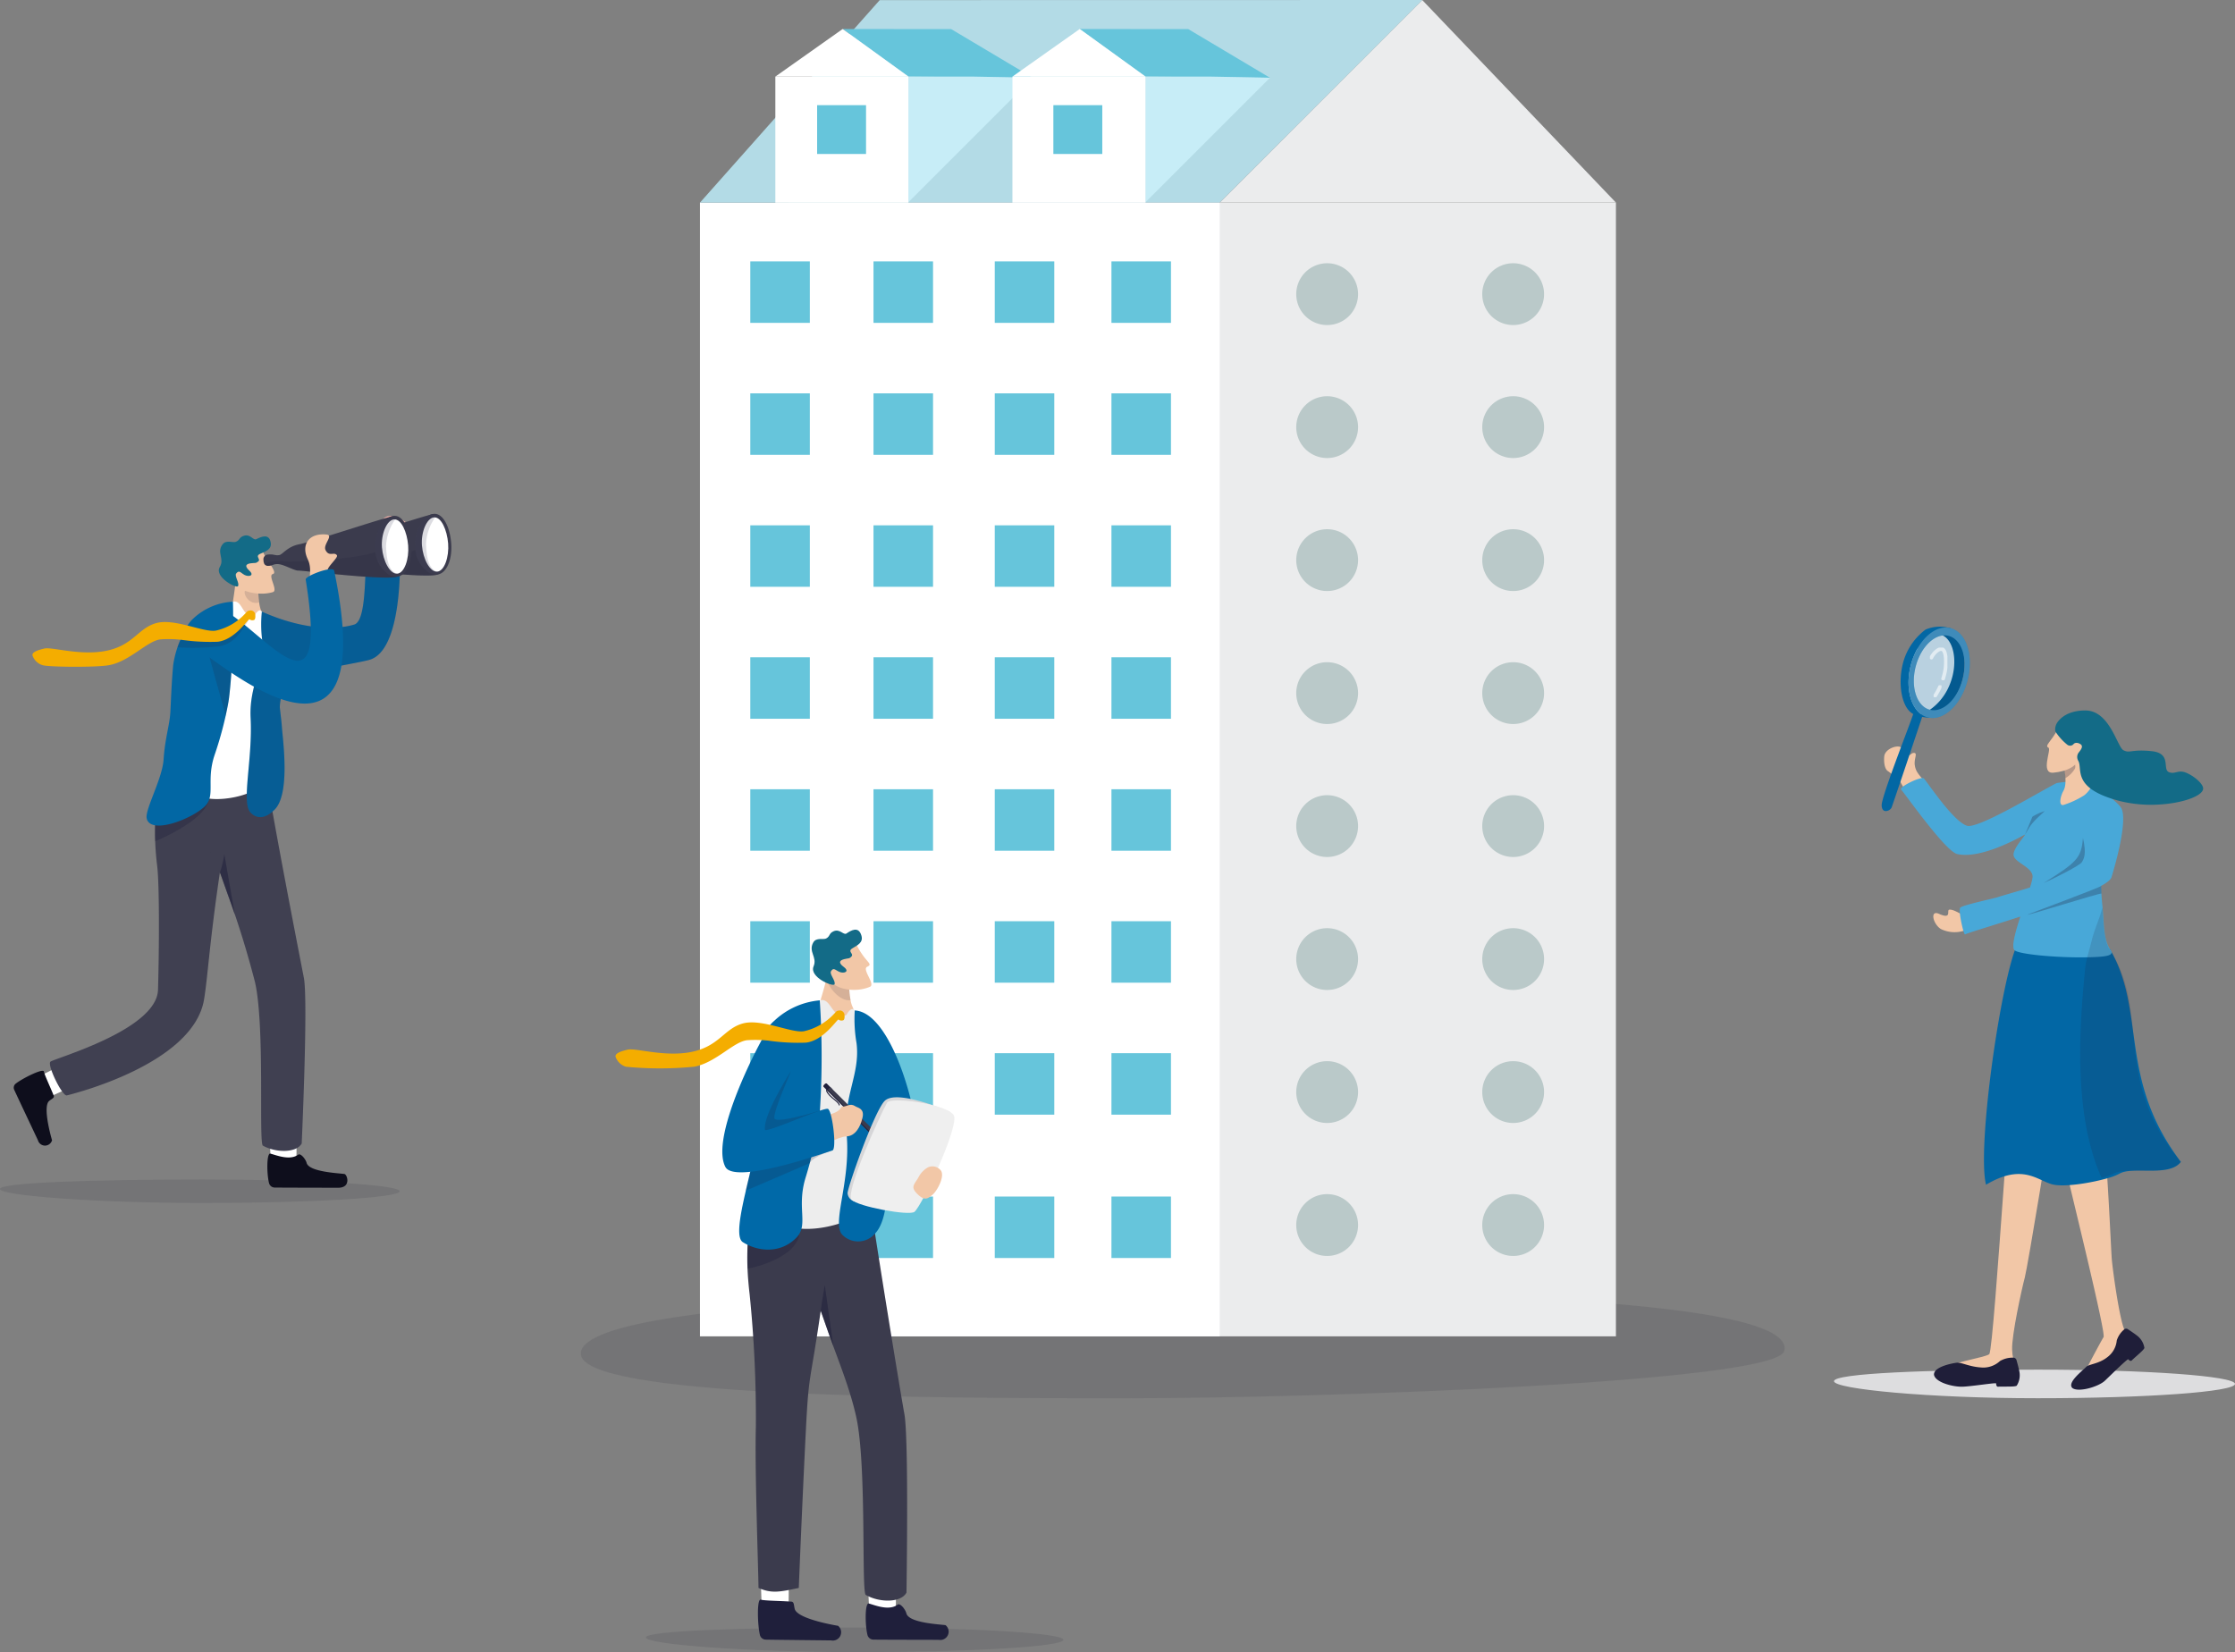 <svg xmlns="http://www.w3.org/2000/svg" xmlns:xlink="http://www.w3.org/1999/xlink" width="418" height="309" viewBox="0 0 418 309">
  <rect x="0" y="0" width="418" height="309" fill="#808080" stroke="none"/>
  <defs>
    <clipPath id="clip-path">
      <rect id="長方形_32041" data-name="長方形 32041" width="225.14" height="19.853" fill="none"/>
    </clipPath>
    <clipPath id="clip-path-2">
      <rect id="長方形_32114" data-name="長方形 32114" width="0.064" height="0.041" fill="none"/>
    </clipPath>
    <clipPath id="clip-path-3">
      <rect id="長方形_32119" data-name="長方形 32119" width="1.225" height="5.97" fill="none"/>
    </clipPath>
    <clipPath id="clip-path-4">
      <rect id="長方形_32112" data-name="長方形 32112" width="78.083" height="4.578" fill="none"/>
    </clipPath>
    <clipPath id="clip-path-5">
      <rect id="長方形_32113" data-name="長方形 32113" width="4.429" height="4.505" fill="none"/>
    </clipPath>
    <clipPath id="clip-path-6">
      <rect id="長方形_32115" data-name="長方形 32115" width="2.346" height="11.371" fill="none"/>
    </clipPath>
    <clipPath id="clip-path-7">
      <rect id="長方形_32116" data-name="長方形 32116" width="9.722" height="6.284" fill="none"/>
    </clipPath>
    <clipPath id="clip-path-8">
      <rect id="長方形_32117" data-name="長方形 32117" width="9.345" height="9.335" fill="none"/>
    </clipPath>
    <clipPath id="clip-path-9">
      <rect id="長方形_32118" data-name="長方形 32118" width="16.133" height="22.331" fill="none"/>
    </clipPath>
    <clipPath id="clip-path-10">
      <rect id="長方形_32098" data-name="長方形 32098" width="74.746" height="4.383" fill="none"/>
    </clipPath>
    <clipPath id="clip-path-11">
      <rect id="長方形_32099" data-name="長方形 32099" width="24.733" height="5.309" fill="none"/>
    </clipPath>
    <clipPath id="clip-path-12">
      <rect id="長方形_32100" data-name="長方形 32100" width="4.575" height="10.889" fill="none"/>
    </clipPath>
    <clipPath id="clip-path-13">
      <rect id="長方形_32101" data-name="長方形 32101" width="0.061" height="0.038" fill="none"/>
    </clipPath>
    <clipPath id="clip-path-14">
      <rect id="長方形_32102" data-name="長方形 32102" width="2.799" height="11.386" fill="none"/>
    </clipPath>
    <clipPath id="clip-path-15">
      <rect id="長方形_32103" data-name="長方形 32103" width="10.015" height="7.527" fill="none"/>
    </clipPath>
    <clipPath id="clip-path-16">
      <rect id="長方形_32104" data-name="長方形 32104" width="0.064" height="0.011" fill="none"/>
    </clipPath>
    <clipPath id="clip-path-17">
      <rect id="長方形_32105" data-name="長方形 32105" width="0.057" height="0.035" fill="none"/>
    </clipPath>
    <clipPath id="clip-path-18">
      <rect id="長方形_32106" data-name="長方形 32106" width="2.718" height="3.936" fill="none"/>
    </clipPath>
    <clipPath id="clip-path-19">
      <rect id="長方形_32107" data-name="長方形 32107" width="28.665" height="49.896" fill="none"/>
    </clipPath>
    <clipPath id="clip-path-20">
      <rect id="長方形_32108" data-name="長方形 32108" width="4.839" height="13.699" fill="none"/>
    </clipPath>
    <clipPath id="clip-path-21">
      <rect id="長方形_32109" data-name="長方形 32109" width="24.733" height="5.308" fill="none"/>
    </clipPath>
    <clipPath id="clip-path-23">
      <rect id="長方形_32111" data-name="長方形 32111" width="13.994" height="6.466" fill="none"/>
    </clipPath>
    <clipPath id="clip-path-24">
      <rect id="長方形_30597" data-name="長方形 30597" width="75" height="5.345" fill="#dddddf"/>
    </clipPath>
    <clipPath id="clip-path-25">
      <rect id="長方形_30754" data-name="長方形 30754" width="9.139" height="5.444" fill="none"/>
    </clipPath>
    <clipPath id="clip-path-26">
      <rect id="長方形_30755" data-name="長方形 30755" width="8.539" height="6.277" fill="none"/>
    </clipPath>
    <clipPath id="clip-path-27">
      <rect id="長方形_30756" data-name="長方形 30756" width="2.238" height="3.352" fill="none"/>
    </clipPath>
    <clipPath id="clip-path-28">
      <rect id="長方形_30757" data-name="長方形 30757" width="7.698" height="8.423" fill="none"/>
    </clipPath>
    <clipPath id="clip-path-29">
      <rect id="長方形_30758" data-name="長方形 30758" width="13.881" height="5.417" fill="none"/>
    </clipPath>
    <clipPath id="clip-path-30">
      <rect id="長方形_30759" data-name="長方形 30759" width="3.718" height="4.441" fill="none"/>
    </clipPath>
    <clipPath id="clip-path-31">
      <rect id="長方形_32084" data-name="長方形 32084" width="9.692" height="15.026" fill="none"/>
    </clipPath>
    <clipPath id="clip-path-32">
      <rect id="長方形_32085" data-name="長方形 32085" width="8.562" height="14.873" fill="none"/>
    </clipPath>
    <clipPath id="clip-path-33">
      <rect id="長方形_32087" data-name="長方形 32087" width="11.467" height="16.92" fill="none"/>
    </clipPath>
    <clipPath id="clip-path-34">
      <rect id="長方形_32088" data-name="長方形 32088" width="3.272" height="6.118" fill="none"/>
    </clipPath>
    <clipPath id="clip-path-35">
      <rect id="長方形_32089" data-name="長方形 32089" width="1.484" height="2.243" fill="none"/>
    </clipPath>
  </defs>
  <g id="グループ_19099" data-name="グループ 19099" transform="translate(-930 -1424.229)">
    <g id="グループ_19006" data-name="グループ 19006" transform="translate(1038.625 1424.229)">
      <g id="グループ_19007" data-name="グループ 19007" transform="translate(0 0)">
        <g id="グループ_18888" data-name="グループ 18888" transform="translate(0 241.67)">
          <g id="グループ_19008" data-name="グループ 19008">
            <g id="グループ_18886" data-name="グループ 18886" opacity="0.15">
              <g id="グループ_18885" data-name="グループ 18885">
                <g id="グループ_19009" data-name="グループ 19009">
                  <g id="グループ_18883" data-name="グループ 18883">
                    <g id="グループ_18882" data-name="グループ 18882" clip-path="url(#clip-path)">
                      <path id="パス_50649" data-name="パス 50649" d="M117.451,234.32c-.292,8.274,64.831,8.407,101.822,8.407s121.675-2.991,123.243-8.828c2.648-9.863-66.384-11.025-103.374-11.025s-121.327,1.154-121.691,11.446" transform="translate(-117.45 -222.874)" fill="#32323f"/>
                    </g>
                  </g>
                </g>
              </g>
            </g>
          </g>
        </g>
        <rect id="長方形_32044" data-name="長方形 32044" width="154.774" height="212.064" transform="translate(38.818 37.881)" fill="#ebeced"/>
        <rect id="長方形_32045" data-name="長方形 32045" width="97.202" height="212.064" transform="translate(22.286 37.881)" fill="#fff"/>
        <path id="パス_50650" data-name="パス 50650" d="M243.024,40.107h74.1L280.9,2.226Z" transform="translate(-123.535 -2.226)" fill="#ebeced"/>
        <path id="パス_50651" data-name="パス 50651" d="M154.246,40.127l97.2-.019L289.333,2.227l-101.469.019Z" transform="translate(-131.96 -2.226)" fill="#b3dbe6"/>
        <rect id="長方形_32046" data-name="長方形 32046" width="11.133" height="11.497" transform="translate(54.742 48.891)" fill="#66c5db"/>
        <rect id="長方形_32047" data-name="長方形 32047" width="11.133" height="11.497" transform="translate(31.7 48.891)" fill="#66c5db"/>
        <rect id="長方形_32048" data-name="長方形 32048" width="11.133" height="11.497" transform="translate(54.742 73.572)" fill="#66c5db"/>
        <rect id="長方形_32049" data-name="長方形 32049" width="11.133" height="11.497" transform="translate(31.7 73.572)" fill="#66c5db"/>
        <rect id="長方形_32050" data-name="長方形 32050" width="11.133" height="11.497" transform="translate(54.742 98.255)" fill="#66c5db"/>
        <rect id="長方形_32051" data-name="長方形 32051" width="11.133" height="11.497" transform="translate(31.7 98.255)" fill="#66c5db"/>
        <rect id="長方形_32052" data-name="長方形 32052" width="11.133" height="11.497" transform="translate(54.742 122.938)" fill="#66c5db"/>
        <rect id="長方形_32053" data-name="長方形 32053" width="11.133" height="11.497" transform="translate(31.7 122.938)" fill="#66c5db"/>
        <rect id="長方形_32054" data-name="長方形 32054" width="11.133" height="11.497" transform="translate(54.742 147.62)" fill="#66c5db"/>
        <rect id="長方形_32055" data-name="長方形 32055" width="11.133" height="11.497" transform="translate(31.7 147.62)" fill="#66c5db"/>
        <rect id="長方形_32057" data-name="長方形 32057" width="11.133" height="11.497" transform="translate(31.7 172.303)" fill="#66c5db"/>
        <rect id="長方形_32058" data-name="長方形 32058" width="11.133" height="11.498" transform="translate(54.742 196.985)" fill="#66c5db"/>
        <rect id="長方形_32059" data-name="長方形 32059" width="11.133" height="11.498" transform="translate(31.7 196.985)" fill="#66c5db"/>
        <g id="グループ_19004" data-name="グループ 19004" transform="translate(36.384 5.429)">
          <g id="グループ_19091" data-name="グループ 19091">
            <path id="パス_50652" data-name="パス 50652" d="M261.87,47.18a5.781,5.781,0,1,0,5.791,5.781,5.78,5.78,0,0,0-5.791-5.781" transform="translate(-158.678 -3.372)" fill="#bac9c9"/>
            <path id="パス_50653" data-name="パス 50653" d="M261.87,69.889a5.781,5.781,0,1,0,5.791,5.781,5.78,5.78,0,0,0-5.791-5.781" transform="translate(-158.678 -1.209)" fill="#bac9c9"/>
            <path id="パス_50654" data-name="パス 50654" d="M261.87,92.6a5.781,5.781,0,1,0,5.791,5.781A5.78,5.78,0,0,0,261.87,92.6" transform="translate(-158.678 0.955)" fill="#bac9c9"/>
            <path id="パス_50655" data-name="パス 50655" d="M261.87,115.309a5.781,5.781,0,1,0,5.791,5.781,5.78,5.78,0,0,0-5.791-5.781" transform="translate(-158.678 3.119)" fill="#bac9c9"/>
            <path id="パス_50656" data-name="パス 50656" d="M261.87,138.018a5.781,5.781,0,1,0,5.791,5.781,5.78,5.78,0,0,0-5.791-5.781" transform="translate(-158.678 5.282)" fill="#bac9c9"/>
            <path id="パス_50657" data-name="パス 50657" d="M261.87,160.728a5.781,5.781,0,1,0,5.791,5.781,5.78,5.78,0,0,0-5.791-5.781" transform="translate(-158.678 7.446)" fill="#bac9c9"/>
            <path id="パス_50658" data-name="パス 50658" d="M261.87,183.438a5.781,5.781,0,1,0,5.791,5.781,5.78,5.78,0,0,0-5.791-5.781" transform="translate(-158.678 9.61)" fill="#bac9c9"/>
            <rect id="長方形_32062" data-name="長方形 32062" width="11.133" height="11.497" transform="translate(62.858 43.462)" fill="#66c5db"/>
            <rect id="長方形_32063" data-name="長方形 32063" width="11.133" height="11.497" transform="translate(41.036 43.462)" fill="#66c5db"/>
            <rect id="長方形_32064" data-name="長方形 32064" width="11.133" height="11.497" transform="translate(62.858 68.143)" fill="#66c5db"/>
            <rect id="長方形_32065" data-name="長方形 32065" width="11.133" height="11.497" transform="translate(41.036 68.143)" fill="#66c5db"/>
            <rect id="長方形_32066" data-name="長方形 32066" width="11.133" height="11.497" transform="translate(62.858 92.826)" fill="#66c5db"/>
            <rect id="長方形_32067" data-name="長方形 32067" width="11.133" height="11.497" transform="translate(41.036 92.826)" fill="#66c5db"/>
            <rect id="長方形_32068" data-name="長方形 32068" width="11.133" height="11.497" transform="translate(62.858 117.509)" fill="#66c5db"/>
            <rect id="長方形_32069" data-name="長方形 32069" width="11.133" height="11.497" transform="translate(41.036 117.509)" fill="#66c5db"/>
            <rect id="長方形_32070" data-name="長方形 32070" width="11.133" height="11.497" transform="translate(62.858 142.191)" fill="#66c5db"/>
            <rect id="長方形_32071" data-name="長方形 32071" width="11.133" height="11.497" transform="translate(41.036 142.191)" fill="#66c5db"/>
            <rect id="長方形_32072" data-name="長方形 32072" width="11.133" height="11.497" transform="translate(62.858 166.874)" fill="#66c5db"/>
            <rect id="長方形_32074" data-name="長方形 32074" width="11.133" height="11.498" transform="translate(62.858 191.556)" fill="#66c5db"/>
            <rect id="長方形_32076" data-name="長方形 32076" width="11.133" height="11.497" transform="translate(62.858 218.368)" fill="#66c5db"/>
            <path id="パス_50659" data-name="パス 50659" d="M261.87,206.147a5.781,5.781,0,1,0,5.791,5.781,5.78,5.78,0,0,0-5.791-5.781" transform="translate(-158.678 11.773)" fill="#bac9c9"/>
            <path id="パス_50660" data-name="パス 50660" d="M293.643,47.18a5.781,5.781,0,1,0,5.789,5.779,5.78,5.78,0,0,0-5.789-5.779" transform="translate(-155.663 -3.373)" fill="#bac9c9"/>
            <path id="パス_50661" data-name="パス 50661" d="M293.643,69.889a5.781,5.781,0,1,0,5.791,5.781,5.78,5.78,0,0,0-5.791-5.781" transform="translate(-155.663 -1.209)" fill="#bac9c9"/>
            <path id="パス_50662" data-name="パス 50662" d="M293.643,92.6a5.781,5.781,0,1,0,5.791,5.781,5.78,5.78,0,0,0-5.791-5.781" transform="translate(-155.663 0.955)" fill="#bac9c9"/>
            <path id="パス_50663" data-name="パス 50663" d="M293.643,115.309a5.781,5.781,0,1,0,5.791,5.781,5.78,5.78,0,0,0-5.791-5.781" transform="translate(-155.663 3.119)" fill="#bac9c9"/>
            <path id="パス_50664" data-name="パス 50664" d="M293.643,138.018a5.781,5.781,0,1,0,5.791,5.781,5.78,5.78,0,0,0-5.791-5.781" transform="translate(-155.663 5.282)" fill="#bac9c9"/>
            <path id="パス_50665" data-name="パス 50665" d="M293.643,160.728a5.781,5.781,0,1,0,5.791,5.781,5.78,5.78,0,0,0-5.791-5.781" transform="translate(-155.663 7.446)" fill="#bac9c9"/>
            <path id="パス_50666" data-name="パス 50666" d="M293.643,183.438a5.781,5.781,0,1,0,5.791,5.781,5.78,5.78,0,0,0-5.791-5.781" transform="translate(-155.663 9.61)" fill="#bac9c9"/>
            <path id="パス_50667" data-name="パス 50667" d="M293.643,206.147a5.781,5.781,0,1,0,5.789,5.781,5.78,5.78,0,0,0-5.789-5.781" transform="translate(-155.663 11.773)" fill="#bac9c9"/>
            <path id="パス_50668" data-name="パス 50668" d="M178.618,7.183l12.306,8.9L214.2,16.3l-15.29-9.106Z" transform="translate(-166.031 -7.183)" fill="#66c5db"/>
            <path id="パス_50669" data-name="パス 50669" d="M189.857,15.305V38.787L213.131,15.52l-11.4-.219Z" transform="translate(-164.964 -6.41)" fill="#c7edf7"/>
            <rect id="長方形_32078" data-name="長方形 32078" width="24.893" height="23.59" transform="translate(0 8.895)" fill="#fff"/>
            <path id="パス_50670" data-name="パス 50670" d="M167.122,16.079h24.893l-12.306-8.9Z" transform="translate(-167.122 -7.183)" fill="#fff"/>
            <rect id="長方形_32079" data-name="長方形 32079" width="9.148" height="9.13" transform="translate(7.813 14.241)" fill="#66c5db"/>
            <path id="パス_50671" data-name="パス 50671" d="M219.117,7.183l12.306,8.9L254.7,16.3l-15.29-9.106Z" transform="translate(-162.188 -7.183)" fill="#66c5db"/>
            <path id="パス_50672" data-name="パス 50672" d="M230.355,15.305V38.787L253.628,15.52l-11.4-.219Z" transform="translate(-161.121 -6.41)" fill="#c7edf7"/>
            <rect id="長方形_32080" data-name="長方形 32080" width="24.893" height="23.59" transform="translate(44.342 8.895)" fill="#fff"/>
            <path id="パス_50673" data-name="パス 50673" d="M207.621,16.079h24.893l-12.306-8.9Z" transform="translate(-163.279 -7.183)" fill="#fff"/>
            <rect id="長方形_32081" data-name="長方形 32081" width="9.148" height="9.13" transform="translate(51.997 14.241)" fill="#66c5db"/>
            <rect id="長方形_32192" data-name="長方形 32192" width="11.133" height="11.497" transform="translate(41.036 166.873)" fill="#66c5db"/>
          </g>
        </g>
        <rect id="長方形_32188" data-name="長方形 32188" width="11.133" height="11.497" transform="translate(54.742 223.798)" fill="#66c5db"/>
        <rect id="長方形_32193" data-name="長方形 32193" width="11.133" height="11.497" transform="translate(32.064 223.798)" fill="#66c5db"/>
        <rect id="長方形_32189" data-name="長方形 32189" width="11.133" height="11.498" transform="translate(77.42 196.986)" fill="#66c5db"/>
        <rect id="長方形_32190" data-name="長方形 32190" width="11.133" height="11.497" transform="translate(77.42 223.798)" fill="#66c5db"/>
        <rect id="長方形_32191" data-name="長方形 32191" width="11.133" height="11.497" transform="translate(54.742 172.302)" fill="#66c5db"/>
      </g>
    </g>
    <g id="グループ_19096" data-name="グループ 19096" transform="translate(1045.122 1598.11)">
      <rect id="長方形_32061" data-name="長方形 32061" width="8.625" height="8.895" transform="translate(40.198 46.052)" fill="#66c5db"/>
      <g id="グループ_18987" data-name="グループ 18987" transform="translate(36.46 65.307)" opacity="0.46">
        <g id="グループ_18986" data-name="グループ 18986">
          <g id="グループ_18985" data-name="グループ 18985" clip-path="url(#clip-path-2)">
            <path id="パス_50759" data-name="パス 50759" d="M158.438,229.309l0,.012a.556.556,0,0,0,.06-.041.471.471,0,0,0-.064.029" transform="translate(-158.438 -229.28)" fill="#1f1f3b"/>
          </g>
        </g>
      </g>
      <path id="パス_50767" data-name="パス 50767" d="M172.982,198.421l1.081.619a.111.111,0,0,0,.151-.152l-.623-1.078-.011-.011c-.131.069-.187.009-.232.064s.057.233-.012.3-.11-.035-.178.034-.026.111-.069.153-.014-.026-.108.07" transform="translate(-124.185 -159.167)" fill="#efaea6"/>
      <path id="パス_50768" data-name="パス 50768" d="M173.98,199.059l.386.221a.064.064,0,0,0,.087-.087l-.222-.385a.013.013,0,0,0-.015-.005c-.1.038-.056.118-.109.16a.79.79,0,0,1-.126.074.012.012,0,0,0,0,.022" transform="translate(-124.335 -159.321)" fill="#1f1e39"/>
      <g id="グループ_19002" data-name="グループ 19002" transform="translate(48.655 30.002)" opacity="0.26">
        <g id="グループ_19001" data-name="グループ 19001">
          <g id="グループ_19000" data-name="グループ 19000" clip-path="url(#clip-path-3)">
            <path id="パス_50774" data-name="パス 50774" d="M172.92,193.586a32.973,32.973,0,0,1,.084-5.969l1.036,4.347Z" transform="translate(-172.815 -187.616)" fill="#1f1f3b"/>
          </g>
        </g>
      </g>
      <g id="グループ_19093" data-name="グループ 19093" transform="translate(0 0)">
        <g id="グループ_18981" data-name="グループ 18981" transform="translate(5.672 130.54)" opacity="0.16">
          <g id="グループ_18980" data-name="グループ 18980">
            <g id="グループ_18979" data-name="グループ 18979" clip-path="url(#clip-path-4)">
              <path id="パス_50749" data-name="パス 50749" d="M122.141,308.109c0,1.264,18.423,2.732,39.649,2.732s38.434-1.024,38.434-2.289-17.207-2.29-38.434-2.29-39.649.582-39.649,1.846" transform="translate(-122.141 -306.263)" fill="#32323f"/>
            </g>
          </g>
        </g>
        <path id="パス_50750" data-name="パス 50750" d="M159.775,170.46l4.546.884s4.421.8,3.61-.186c-1.082-1.317-.979-2.68-1.406-3.564a5.5,5.5,0,0,1-.393-1.291,19.033,19.033,0,0,1-.285-3.03c-.012-.451-.006-.742-.006-.742l.067-.358-1.83-4.056s-2.311,2.03-2.5,4.05c-.176,1.84-2,6.271-1.8,8.295" transform="translate(-122.178 -153.11)" fill="#f2c7a7"/>
        <g id="グループ_18984" data-name="グループ 18984" transform="translate(39.526 8.705)" opacity="0.14">
          <g id="グループ_18983" data-name="グループ 18983">
            <g id="グループ_18982" data-name="グループ 18982" clip-path="url(#clip-path-5)">
              <path id="パス_50751" data-name="パス 50751" d="M166.481,166.97a19.123,19.123,0,0,1-.285-3.03l-1.439-.58s-2.226-1.273-2.621-.752c-.573.752,1.9,4.683,4.345,4.361" transform="translate(-162.052 -162.483)" fill="#1f1f3b"/>
            </g>
          </g>
        </g>
        <path id="パス_50752" data-name="パス 50752" d="M167.176,154.973c1.775,3.895,3.521,3.976,2.205,4.607-1.014.486,1.623,3.265.522,3.738-2.667,1.146-6.11.435-6.987-.791a29.83,29.83,0,0,1-2.16-5.1Z" transform="translate(-122.329 -152.631)" fill="#f2c7a7"/>
        <path id="パス_50753" data-name="パス 50753" d="M164.786,157.723c.83-.212.93-.026,1.376-.523s-.822-.921.144-1.5,2.076-1.091,1.7-2.369c-.536-1.85-1.946-.979-2.8-.406-.552.369-1.232-.942-2.416-.413-.929.415-.595.949-1.406,1.357-.49.247-1.825-.241-2.371.709-1.014,1.762.78,2.74.044,4.485-.858,2.035,3.675,3.9,3.912,3.366.276-.619-.977-1.894-.663-2.429.474-.808.795-.233,1.586.107.846.363,1.99-.041.814-.92s-.672-1.269.079-1.461" transform="translate(-122.017 -152.208)" fill="#136b87"/>
        <path id="パス_50754" data-name="パス 50754" d="M176.239,301.784c.191-1.888.049-6.673.049-6.673l-5.224-.182.282,7.185L174.8,304.4Z" transform="translate(-123.894 -173.993)" fill="#fff"/>
        <path id="パス_50755" data-name="パス 50755" d="M176.592,301.149c.44-.336,1.422.844,1.624,1.637.463,1.816,6.291,2.046,7.33,2.211a1.558,1.558,0,0,1-1.268,2.742c-2.305-.01-9.693-.016-12.215-.042a1.15,1.15,0,0,1-1.115-.841c-.454-1.753-.51-5.865.194-5.923.948.212,3.773,1.5,5.452.216" transform="translate(-123.825 -174.91)" fill="#1f1f3b"/>
        <path id="パス_50756" data-name="パス 50756" d="M152.585,301.817c.2-1.887.088-6.673.088-6.673l-5.223-.21.239,7.186,3.439,2.3Z" transform="translate(-120.31 -173.994)" fill="#fff"/>
        <path id="パス_50757" data-name="パス 50757" d="M153.07,300.458c.562.036.461.561.655,1.356.447,1.819,7.079,3,8.116,3.172a1.558,1.558,0,0,1-1.293,2.731c-2.305-.03-9.692-.1-12.215-.146a1.149,1.149,0,0,1-1.108-.85c-.438-1.757-.6-6.581.1-6.632.947.22,3.183.205,5.742.369" transform="translate(-120.219 -174.78)" fill="#1f1f3b"/>
        <path id="パス_50758" data-name="パス 50758" d="M144.664,226.176c.066.854.154,1.783.275,2.8a229.561,229.561,0,0,1,1.167,24.862c-.232,8.135.489,27.166.489,30.081,2.473,1.084,4,.746,7.538,0,0,0,.628-15.7,1.324-29.449.566-11.162.729-8.179,2.781-22.392v0c.024.066.524,1.451,1.252,3.581,1.559,4.547,4.161,10.628,5.41,16.38,1.946,8.975.931,32.368,1.745,33.175,2.427,1.428,6.533,1.566,7.63-.417,0,0,.464-28.93-.4-33.461-.585-3.08-5.525-33.273-6.626-41.383,0,0-21.755-4.738-22.422,2.685a26.215,26.215,0,0,0-.105,2.767c.017,1.152-.047,2.221-.109,3.392a51.8,51.8,0,0,0,.049,7.375" transform="translate(-119.863 -160.796)" fill="#3b3b4d"/>
        <g id="グループ_18990" data-name="グループ 18990" transform="translate(38.375 66.476)" opacity="0.54">
          <g id="グループ_18989" data-name="グループ 18989">
            <g id="グループ_18988" data-name="グループ 18988" clip-path="url(#clip-path-6)">
              <path id="パス_50760" data-name="パス 50760" d="M160.7,235.465v0c.024.066,1.43,4.113,2.345,6.563l-1.586-11.371s-.39,2.047-.76,4.805" transform="translate(-160.696 -230.66)" fill="#1f1f3b"/>
            </g>
          </g>
        </g>
        <g id="グループ_18993" data-name="グループ 18993" transform="translate(24.651 57.13)" opacity="0.35">
          <g id="グループ_18992" data-name="グループ 18992">
            <g id="グループ_18991" data-name="グループ 18991" clip-path="url(#clip-path-7)">
              <path id="パス_50761" data-name="パス 50761" d="M144.555,225.914c.18-.04,8.656-1.6,9.683-6.284,0,0-7.29.625-9.621.874-.1,1.914-.134,4.327-.061,5.41" transform="translate(-144.516 -219.63)" fill="#1f1f3b"/>
            </g>
          </g>
        </g>
        <path id="パス_50762" data-name="パス 50762" d="M158.382,167.8c1.974-.536,2.167,2.723,4.157,2.881,1.051.083.819-.375,1.315-.858.305-.3.592-.631,1.075-.136,9.823,10.069-.405,35.456.845,37.228,1.023,1.449-7.291,4.611-12.511,3.339-7.16-1.745-6.725-9.512-6.518-11s4.82-26.7,4.82-26.7a39.217,39.217,0,0,0,6.817-4.756" transform="translate(-120.19 -154.58)" fill="#ededed"/>
        <path id="パス_50763" data-name="パス 50763" d="M175.52,199.912c1.763-1.915,3.911-2.37,3.911-5.056,0-5.975-4.832-24.436-11.762-24.816a26.2,26.2,0,0,0,.326,6.079c.752,5.808-2.521,9.94-1.858,16.968.858,9.089-2.952,16.946-.711,18.994a4.134,4.134,0,0,0,6.011-.282c3.437-3.567,2.036-14.4,1.723-17.181-.122-1.081-.39-2.54-.621-4.05-.284-1.879-.546-1.074-1.619-2.989-.164-.292-2.837,5.822-3.067,9.958-.243,4.378.179,2.523,1.265,5.171.836,2.035,5.09-1.37,6.4-2.8" transform="translate(-122.929 -154.931)" fill="#0069a8"/>
        <path id="パス_50764" data-name="パス 50764" d="M143.4,213.043c3.13,1.956,7.295,2.014,10.05-.884,2.283-2.4-.027-5.515,1.663-11.12a71.1,71.1,0,0,0,2.7-12.56,159.108,159.108,0,0,0-.028-20.666,14.184,14.184,0,0,0-9.059,4.375c-1.717,1.787-2.8,6.954-2.98,10.731-.059,1.24-.093,2.236-.11,3.078-.035,1.719.006,2.793.062,3.969.022.468.046.952.07,1.5v0c.025.618.049,1.317.065,2.163a30.961,30.961,0,0,1-1.025,6.175v0c-1.275,5.512-3.088,12.188-1.411,13.236" transform="translate(-119.592 -154.591)" fill="#0069a8"/>
        <path id="パス_50765" data-name="パス 50765" d="M162.393,187.866l.61-.611-1.064-1.06a.209.209,0,0,0-.18-.053c-.171.008-.472.391-.483.477a.2.2,0,0,0,.053.188Z" transform="translate(-122.408 -157.388)" fill="#1f1f3b"/>
        <path id="パス_50766" data-name="パス 50766" d="M162.7,186.956l-.06.06-.15.15-.262.264-.013.013-.125.125,9.236,9.2.022.011.812.426a.161.161,0,0,0,.217-.217l-.441-.832-.028-.027Z" transform="translate(-122.532 -157.512)" fill="#3b3b4d"/>
        <g id="グループ_18996" data-name="グループ 18996" transform="translate(39.561 29.918)" opacity="0.79">
          <g id="グループ_18995" data-name="グループ 18995">
            <g id="グループ_18994" data-name="グループ 18994" clip-path="url(#clip-path-8)">
              <path id="パス_50769" data-name="パス 50769" d="M162.23,187.516l-.013.013-.125.125,9.237,9.2.108-.07c-.916-1.1-4.713-4.77-5.892-5.942-.935-.929-2.258-2.312-3.316-3.324" transform="translate(-162.093 -187.516)" fill="#1f1f3b"/>
            </g>
          </g>
        </g>
        <path id="パス_50770" data-name="パス 50770" d="M162.039,187.532c-.188.243.281.9,1.049,1.541s1.167.9,1.273,1.324" transform="translate(-122.518 -157.6)" fill="none" stroke="#1f1f3b" stroke-linecap="round" stroke-linejoin="round" stroke-width="0.188"/>
        <g id="グループ_18999" data-name="グループ 18999" transform="translate(24.366 26.482)" opacity="0.2">
          <g id="グループ_18998" data-name="グループ 18998">
            <g id="グループ_18997" data-name="グループ 18997" clip-path="url(#clip-path-9)">
              <path id="パス_50771" data-name="パス 50771" d="M158.137,190.794c-3.395,1.036-8.508,2.357-8.623,1.438-.182-1.452,3.183-8.733,3.067-8.771s-7.055,4.979-7.055,4.979l.83,8.72s-2.313,8.695-2.172,8.631c.36-.164,11.937-5.132,11.937-5.132s.218-1,4-2.335c.92-.325-1.716-4.187-2.015-6.475-.115-.88.035-1.055.035-1.055" transform="translate(-144.179 -183.461)" fill="#1f1f3b"/>
            </g>
          </g>
        </g>
        <path id="パス_50772" data-name="パス 50772" d="M161.714,192.824c3.107-.725,2.409-1.65,3.047-1.633.746.02,1.352-.705,2.34-.04.42.282,1.7.383,1.332,2.076s-1.332,3.507-3.026,3.547c-1.572.038-5.286,2.238-5.286,2.238Z" transform="translate(-122.233 -158.109)" fill="#f2c7a7"/>
        <path id="パス_50773" data-name="パス 50773" d="M154.006,178.189c-3.323,4.99-7.31,11.693-7.042,14.336.079.774,11.188-4.32,11.809-3.868.844.613,1.649,7.546.806,7.775s-18.239,6.48-20.015,3.064c-3.067-5.9,7.249-25.167,8.638-26.776s7.389-2.3,7.324.579a9.412,9.412,0,0,1-1.521,4.89" transform="translate(-119.027 -155.127)" fill="#0069a8"/>
        <path id="パス_50775" data-name="パス 50775" d="M185.734,191.93c-.094-.047-9.917-4.346-12.187-2.037-1.945,1.979-6.907,16.084-6.931,17.237a1.685,1.685,0,0,0,1.226,1.519Z" transform="translate(-123.219 -157.857)" fill="#d6d6d8"/>
        <path id="パス_50776" data-name="パス 50776" d="M186.54,192.594c-1.646-2.111-11.791-3.409-12.428-2.279-1.333,2.369-7.88,16.768-6.648,18.156,1.133,1.276,10.82,3.073,11.775,2.261,1.49-1.269,8.6-16.473,7.3-18.138" transform="translate(-123.324 -157.962)" fill="#efefef"/>
        <path id="パス_50777" data-name="パス 50777" d="M183.747,204.7a4.537,4.537,0,0,0-1.664,1.791c-.8,1.413-1.577,1.8-.183,3.162s1.979.795,2.837.083,2.506-3.733,1.36-4.693a1.978,1.978,0,0,0-2.35-.344" transform="translate(-125.422 -160.183)" fill="#f2c7a7"/>
        <path id="パス_50778" data-name="パス 50778" d="M158.271,170.849a.887.887,0,0,0-.964-.8c-.019,0-.037,0-.056.006-.535.052-.566.278-.991.686a10.942,10.942,0,0,1-5.563,3.185c-2.363.395-7.968-2.414-11.444-1.449s-4.365,4.178-9.4,5.279-10.619-.732-12.1-.389-2.374.722-2.3,1.313a2.942,2.942,0,0,0,1.947,1.89,65.892,65.892,0,0,0,12.817-.011c3.967-.766,7.2-4.566,9.759-4.943a21.144,21.144,0,0,1,4.392.117,38.5,38.5,0,0,0,6.684.33c3.357-.38,5.872-4.455,6.1-4.319a.914.914,0,0,0,.87.139c.293-.092.285-.694.245-1.024" transform="translate(-115.454 -154.931)" fill="#f4ad00"/>
      </g>
    </g>
    <g id="グループ_19098" data-name="グループ 19098" transform="translate(930 1520.331)">
      <g id="グループ_18939" data-name="グループ 18939" transform="translate(0 124.517)" opacity="0.16">
        <g id="グループ_18938" data-name="グループ 18938">
          <g id="グループ_18937" data-name="グループ 18937" clip-path="url(#clip-path-10)">
            <path id="パス_50714" data-name="パス 50714" d="M0,208.49c0,1.21,17.635,2.615,37.954,2.615s36.792-.981,36.792-2.191-16.472-2.192-36.792-2.192S0,207.28,0,208.49" transform="translate(0 -206.723)" fill="#32323f"/>
          </g>
        </g>
      </g>
      <path id="パス_50715" data-name="パス 50715" d="M90.433,62.029c-1.094-5.042,2.034-3.4,2.163-6.489.021-.506-3.2-2.851-4.727-1.3s-2,4.812-1.768,6.315,2.17,1.7,2.665,1.518a5.3,5.3,0,0,1,1.667-.044" transform="translate(-16.178 -53.31)" fill="#efaea6"/>
      <path id="パス_50716" data-name="パス 50716" d="M69.9,61.488a1.544,1.544,0,0,0,.159.726.808.808,0,0,0,.775.36c.784-.007.866-.4,1.9-.317s3,1.246,3.665,1.2c.608-.045,15.6,1.815,18.391,1.187a1.471,1.471,0,0,0,.244-.073c.126-.053.195-.117.2-.193.008-.095.014-.238.016-.42a63.639,63.639,0,0,0-.722-10.06c-.1-.394-.214-.621-.337-.612a4.22,4.22,0,0,0-.586.122c-2.954.754-14.877,4.728-17,5.129-2.245.424-3.132,1.937-3.77,2.027-.9.126-.836-.217-2.161-.1a.9.9,0,0,0-.779,1.027" transform="translate(-13.142 -53.229)" fill="#3b3b4d"/>
      <g id="グループ_18942" data-name="グループ 18942" transform="translate(56.915 6.234)" opacity="0.18">
        <g id="グループ_18941" data-name="グループ 18941">
          <g id="グループ_18940" data-name="グループ 18940" clip-path="url(#clip-path-11)">
            <path id="パス_50717" data-name="パス 50717" d="M70.094,63.652a.809.809,0,0,0,.775.361c.784-.007.866-.4,1.9-.318s3,1.247,3.666,1.2c.607-.045,15.6,1.815,18.391,1.188-.011-.017-.021-.034-.032-.051l-.4-.648c-.785-1.262-1.527-2.452-2.049-3.288-.456-.732-.745-1.192-.745-1.192a1.548,1.548,0,0,1-.711.492c-3.18,1.368-15.205,1.982-17.364,1.762a6.113,6.113,0,0,0-3.43.5" transform="translate(-70.094 -60.901)" fill="#1f1f39"/>
          </g>
        </g>
      </g>
      <path id="パス_50718" data-name="パス 50718" d="M95.636,59.477a5.861,5.861,0,0,0,2.58,4.753,2.685,2.685,0,0,0,1.579.334c1.663-.177,2.815-2.754,2.566-5.852s-1.545-5.606-3.213-5.492a2.218,2.218,0,0,0-.707.172l0,0a3.292,3.292,0,0,0-1.051.735,7.085,7.085,0,0,0-1.753,5.349" transform="translate(-17.977 -53.216)" fill="#3b3b4d"/>
      <path id="パス_50719" data-name="パス 50719" d="M97.184,59.3c.2,2.514,1.5,4.993,2.852,4.885s2.248-2.765,2.045-5.279-1.285-4.978-2.637-4.869-2.463,2.75-2.26,5.264" transform="translate(-18.268 -53.369)" fill="#fff"/>
      <g id="グループ_18945" data-name="グループ 18945" transform="translate(77.635 0.176)" opacity="0.18">
        <g id="グループ_18944" data-name="グループ 18944">
          <g id="グループ_18943" data-name="グループ 18943" clip-path="url(#clip-path-12)">
            <path id="パス_50720" data-name="パス 50720" d="M95.636,59.518a5.861,5.861,0,0,0,2.58,4.753c1.284.075,2.712.109,1.53-.2-1.931-.511-2.014-3.793-2.094-5.081a9.383,9.383,0,0,1,1.712-5.063l-.923-.491,0,0c-.033.023-.512.351-1.051.735a7.085,7.085,0,0,0-1.753,5.349" transform="translate(-95.612 -53.433)" fill="#3d3d59"/>
          </g>
        </g>
      </g>
      <path id="パス_50721" data-name="パス 50721" d="M67.035,201.284c.184-1.775.047-6.271.047-6.271l-5.041-.171.271,6.752,3.332,2.146Z" transform="translate(-11.665 -79.962)" fill="#fff"/>
      <path id="パス_50722" data-name="パス 50722" d="M67.356,200.939c.425-.316,1.372.793,1.567,1.539.447,1.706,6.071,1.923,7.073,2.077.516.079,1.35,2.587-1.224,2.576-2.226-.01-9.354-.015-11.789-.04a1.107,1.107,0,0,1-1.077-.789c-.438-1.648-.491-5.513.188-5.567.915.2,3.641,1.409,5.261.2" transform="translate(-11.578 -81.076)" fill="#0e0e1c"/>
      <path id="パス_50723" data-name="パス 50723" d="M9.417,186.682c1.565-.529,5.3-2.351,5.3-2.351l-1.777-4.081-5.582,2.787-.538,3.472Z" transform="translate(-1.282 -77.206)" fill="#fff"/>
      <path id="パス_50724" data-name="パス 50724" d="M10.638,186.271c.18.444-.271.556-.826.994-1.27,1,.267,6.515.517,7.373a1.369,1.369,0,0,1-2.636,0c-.835-1.779-3.53-7.467-4.431-9.419a.959.959,0,0,1,.258-1.158c1.224-.972,4.97-2.846,5.273-2.324.179.806,1.022,2.515,1.845,4.537" transform="translate(-0.596 -77.469)" fill="#0e0e1c"/>
      <path id="パス_50725" data-name="パス 50725" d="M31.3,127.667c.063.793.148,1.656.262,2.6.43,3.545.374,15.515.153,23.11-.222,7.557-19.491,12.853-20.127,13.472s2.226,6.5,3.075,6.293,23.65-5.777,25.664-17.95c.7-4.236,1.005-10.559,2.963-23.764l0,0c.022.061.5,1.347,1.194,3.327a177.189,177.189,0,0,1,5.386,17.272c1.857,8.339.663,29.75,1.44,30.5,2.315,1.327,6.234,1.456,7.279-.387,0,0,1.224-26.8.4-31.007-.558-2.862-6.051-30.991-7.1-38.526,0,0-16.865-2.275-17.5,4.622-.086.943-3.044-.364-3.032.43.016,1.072-.045,2.064-.1,3.152a46.936,46.936,0,0,0,.047,6.852" transform="translate(-2.162 -64.364)" fill="#404051"/>
      <g id="グループ_18948" data-name="グループ 18948" transform="translate(39.305 63.248)" opacity="0.46">
        <g id="グループ_18947" data-name="グループ 18947">
          <g id="グループ_18946" data-name="グループ 18946" clip-path="url(#clip-path-13)">
            <path id="パス_50726" data-name="パス 50726" d="M48.406,131.217l0,.011a.669.669,0,0,0,.058-.037.416.416,0,0,0-.061.027" transform="translate(-48.406 -131.189)" fill="#1f1f3b"/>
          </g>
        </g>
      </g>
      <g id="グループ_18951" data-name="グループ 18951" transform="translate(41.133 63.626)" opacity="0.54">
        <g id="グループ_18950" data-name="グループ 18950">
          <g id="グループ_18949" data-name="グループ 18949" clip-path="url(#clip-path-14)">
            <path id="パス_50727" data-name="パス 50727" d="M50.657,135.1v0c.023.061,2.1,5.965,2.8,7.944l-1.984-11.387a17.312,17.312,0,0,1-.815,3.44" transform="translate(-50.657 -131.656)" fill="#1f1f3b"/>
          </g>
        </g>
      </g>
      <g id="グループ_18954" data-name="グループ 18954" transform="translate(28.992 53.703)" opacity="0.35">
        <g id="グループ_18953" data-name="グループ 18953">
          <g id="グループ_18952" data-name="グループ 18952" clip-path="url(#clip-path-15)">
            <path id="パス_50728" data-name="パス 50728" d="M35.734,126.949c.172-.037,8.906-3.631,9.987-7.527,0,0-7.661.446-9.887.678-.1,1.778-.17,5.843-.1,6.849" transform="translate(-35.706 -119.422)" fill="#1f1f3b"/>
          </g>
        </g>
      </g>
      <g id="グループ_18957" data-name="グループ 18957" transform="translate(32.968 58.858)" opacity="0.46">
        <g id="グループ_18956" data-name="グループ 18956">
          <g id="グループ_18955" data-name="グループ 18955" clip-path="url(#clip-path-16)">
            <path id="パス_50729" data-name="パス 50729" d="M40.605,125.778l0,.01a.363.363,0,0,0,.064,0,.5.5,0,0,0-.061-.006" transform="translate(-40.602 -125.778)" fill="#1f1f39"/>
          </g>
        </g>
      </g>
      <g id="グループ_18960" data-name="グループ 18960" transform="translate(40.608 61.045)" opacity="0.46">
        <g id="グループ_18959" data-name="グループ 18959">
          <g id="グループ_18958" data-name="グループ 18958" clip-path="url(#clip-path-17)">
            <path id="パス_50730" data-name="パス 50730" d="M50.011,128.5l0,.011a.423.423,0,0,0,.054-.035.458.458,0,0,0-.057.024" transform="translate(-50.011 -128.474)" fill="#1f1f39"/>
          </g>
        </g>
      </g>
      <path id="パス_50731" data-name="パス 50731" d="M53.176,76.705l3.953.682s3.842.61,3.123-.229c-.964-1.119-.9-2.3-1.283-3.058a6.458,6.458,0,0,1-.5-1.888,20.478,20.478,0,0,1-.185-2.483l.05-.312-.422-.886-1.237-2.592s-2.585,1.366-2.714,3.117c-.119,1.6-1,5.9-.783,7.649" transform="translate(-9.992 -55.619)" fill="#f2c7a7"/>
      <g id="グループ_18963" data-name="グループ 18963" transform="translate(45.757 12.742)" opacity="0.14">
        <g id="グループ_18962" data-name="グループ 18962">
          <g id="グループ_18961" data-name="グループ 18961" clip-path="url(#clip-path-18)">
            <path id="パス_50732" data-name="パス 50732" d="M59.071,72.777a20.469,20.469,0,0,1-.185-2.482l.051-.313-.423-.886-.449-.17A17.664,17.664,0,0,0,56.458,70.5c-.477.657.716,2.8,2.613,2.272" transform="translate(-56.352 -68.925)" fill="#1f1f39"/>
          </g>
        </g>
      </g>
      <path id="パス_50733" data-name="パス 50733" d="M51.093,73.477c1.673-.4,1.721,2.43,3.384,2.635.878.108.7-.3,1.133-.7.266-.247.518-.526.906-.082,7.879,9.048-1.595,30.665-.609,32.24.805,1.289-6.275,3.74-10.608,2.461-5.94-1.754-5.3-8.46-5.075-9.737S45.21,77.359,45.21,77.359a32.827,32.827,0,0,0,5.884-3.882" transform="translate(-7.537 -57.036)" fill="#fff"/>
      <path id="パス_50734" data-name="パス 50734" d="M85.5,62.4c-.032.606.625,18.027-5.783,19.733-2.834.754-12.707,2.214-14.348,3.421a7.763,7.763,0,0,0-2.348,5.483c.139,1.315.313,2.586.377,3.526.164,2.415,1.644,12.617-1.363,15.585-1.912,1.886-3.421,1.626-4.473.548-1.806-1.85.4-9.805,0-17.7-.308-6.1,2.581-9.567,2.157-14.617a23.407,23.407,0,0,1-.058-5.272c9.115,4.044,15.2,3.057,17.287,2.41,2.676-.831,1.646-12.561,2.64-13.27.391-.279,5.987-1.3,5.909.152" transform="translate(-10.688 -54.806)" fill="#0267a4"/>
      <g id="グループ_18966" data-name="グループ 18966" transform="translate(46.155 6.829)" opacity="0.14">
        <g id="グループ_18965" data-name="グループ 18965">
          <g id="グループ_18964" data-name="グループ 18964" clip-path="url(#clip-path-19)">
            <path id="パス_50735" data-name="パス 50735" d="M85.5,62.4c-.032.606.625,18.027-5.783,19.733-2.834.754-12.707,2.214-14.348,3.421a7.763,7.763,0,0,0-2.348,5.483c.139,1.315.313,2.586.377,3.526.164,2.415,1.644,12.617-1.363,15.585-1.912,1.886-3.421,1.626-4.473.548-1.806-1.85.4-9.805,0-17.7-.308-6.1,2.581-9.567,2.157-14.617a23.407,23.407,0,0,1-.058-5.272c9.115,4.044,15.2,3.057,17.287,2.41,2.676-.831,1.646-12.561,2.64-13.27.391-.279,5.987-1.3,5.909.152" transform="translate(-56.843 -61.635)" fill="#1f1f39"/>
          </g>
        </g>
      </g>
      <path id="パス_50736" data-name="パス 50736" d="M33.783,114.012c.681,3.138,8.5.109,10.915-2.3,2-2,.172-4.772,1.787-9.564A68.909,68.909,0,0,0,49.066,92.3c.05-.32.094-.631.131-.931.3-2.515.484-5.238.6-7.8.05-1.162.086-2.291.11-3.349.015-.68.025-1.331.033-1.944.024-2.269,0-4.022-.031-4.793a11.721,11.721,0,0,0-7.75,3.476,5.963,5.963,0,0,0-1.121,1.776,18.565,18.565,0,0,0-2.3,6.589c-.341,3.782-.4,6.537-.531,8.817-.145,2.514-1,4.839-1.264,8.864-.242,3.614-3.514,9.369-3.159,11" transform="translate(-6.347 -57.045)" fill="#0267a4"/>
      <g id="グループ_18969" data-name="グループ 18969" transform="translate(38.605 24.204)" opacity="0.18">
        <g id="グループ_18968" data-name="グループ 18968">
          <g id="グループ_18967" data-name="グループ 18967" clip-path="url(#clip-path-20)">
            <path id="パス_50737" data-name="パス 50737" d="M47.545,83.055c-.058,1,3.23,11.718,3.588,13.7.05-.32.62-3.279.655-3.579.3-2.515.485-5.238.6-7.8Z" transform="translate(-47.544 -83.055)" fill="#1f1f39"/>
          </g>
        </g>
      </g>
      <path id="パス_50738" data-name="パス 50738" d="M59.18,62c.5,1.454,2.826,3.88,1.82,4.138s1.057,3.072,0,3.385c-2.569.761-5.963-.1-6.614-1.264a25.21,25.21,0,0,1-1.352-4.7Z" transform="translate(-9.971 -54.876)" fill="#f2c7a7"/>
      <path id="パス_50739" data-name="パス 50739" d="M56.378,63.408c.841-.117.915.069,1.418-.357s-.686-.956.337-1.411,2.179-.825,1.981-2.075c-.284-1.809-1.781-1.125-2.7-.668-.59.294-1.086-1.019-2.317-.636-.965.3-.706.84-1.556,1.145-.513.185-1.758-.413-2.418.433-1.224,1.568.408,2.678-.54,4.259-1.107,1.844,3.1,4.067,3.4,3.588.351-.56-.712-1.895-.335-2.371.57-.719.81-.141,1.542.262.782.43,1.957.161.918-.792s-.493-1.271.268-1.377" transform="translate(-9.476 -54.155)" fill="#136b87"/>
      <path id="パス_50740" data-name="パス 50740" d="M60.688,61.962a1.544,1.544,0,0,0,.159.726.808.808,0,0,0,.775.36c.784-.007.866-.4,1.9-.317s3,1.246,3.665,1.2c.608-.045,15.6,1.815,18.391,1.187a1.472,1.472,0,0,0,.244-.073c.126-.053.195-.117.2-.193.008-.095.014-.238.016-.42a63.643,63.643,0,0,0-.722-10.06c-.1-.394-.214-.621-.337-.612a4.219,4.219,0,0,0-.586.122c-2.954.754-14.877,4.728-17,5.129-2.245.424-3.132,1.937-3.77,2.027-.9.126-.836-.217-2.161-.1a.9.9,0,0,0-.779,1.027" transform="translate(-11.411 -53.317)" fill="#3b3b4d"/>
      <g id="グループ_18972" data-name="グループ 18972" transform="translate(49.437 6.619)" opacity="0.18">
        <g id="グループ_18971" data-name="グループ 18971">
          <g id="グループ_18970" data-name="グループ 18970" clip-path="url(#clip-path-21)">
            <path id="パス_50741" data-name="パス 50741" d="M60.884,64.126a.809.809,0,0,0,.775.361c.784-.008.866-.4,1.9-.318s3,1.247,3.666,1.2c.607-.045,15.6,1.815,18.391,1.188-.011-.017-.021-.034-.032-.051l-.4-.648c-.785-1.262-1.527-2.452-2.049-3.288-.456-.732-.745-1.192-.745-1.192a1.554,1.554,0,0,1-.711.492c-3.18,1.368-15.205,1.982-17.364,1.762a6.113,6.113,0,0,0-3.43.5" transform="translate(-60.884 -61.375)" fill="#1f1f39"/>
          </g>
        </g>
      </g>
      <path id="パス_50742" data-name="パス 50742" d="M86.426,59.951a5.861,5.861,0,0,0,2.58,4.753,2.685,2.685,0,0,0,1.579.334c1.662-.177,2.815-2.754,2.566-5.852s-1.545-5.606-3.213-5.492a2.218,2.218,0,0,0-.707.172l0,0a3.292,3.292,0,0,0-1.051.735,7.085,7.085,0,0,0-1.753,5.349" transform="translate(-16.246 -53.306)" fill="#3b3b4d"/>
      <path id="パス_50743" data-name="パス 50743" d="M87.974,59.769c.2,2.514,1.5,4.993,2.852,4.885s2.248-2.764,2.045-5.279-1.285-4.978-2.637-4.869-2.463,2.75-2.26,5.264" transform="translate(-16.536 -53.459)" fill="#fff"/>
      <g id="グループ_18975" data-name="グループ 18975" transform="translate(70.157 0.561)" opacity="0.18">
        <g id="グループ_18974" data-name="グループ 18974">
          <g id="グループ_18973" data-name="グループ 18973" clip-path="url(#clip-path-12)">
            <path id="パス_50744" data-name="パス 50744" d="M86.426,59.992a5.861,5.861,0,0,0,2.58,4.753c1.284.075,2.712.11,1.529-.2-1.93-.511-2.013-3.793-2.093-5.081A9.383,9.383,0,0,1,90.154,54.4l-.923-.491,0,0c-.033.023-.512.351-1.051.735a7.085,7.085,0,0,0-1.753,5.349" transform="translate(-86.402 -53.907)" fill="#3d3d59"/>
          </g>
        </g>
      </g>
      <path id="パス_50745" data-name="パス 50745" d="M74.5,64.633c-.027-.628,2-2.354,1.735-2.759-.5-.755-1.462.375-2.131-.983-.52-1.059,1.613-2.779.159-2.911-3.4-.31-4.734,1.991-3.494,4.616.964,2.041.022,3.748.415,5.614s3.883-.808,3.883-.808a12.751,12.751,0,0,1-.568-2.769" transform="translate(-13.22 -54.11)" fill="#f2c7a7"/>
      <path id="パス_50746" data-name="パス 50746" d="M50.033,73.439c8.457,4.839,19.95,21.839,15.565-5.528-.106-.658,5.123-2.649,5.331-1.647,9.011,43.3-21.127,17.33-24.848,15.2-1.577-.9-1.949-6.74.512-7.16a15.869,15.869,0,0,0,3.44-.864" transform="translate(-8.428 -55.628)" fill="#0267a4"/>
      <g id="グループ_18978" data-name="グループ 18978" transform="translate(33.181 18.596)" opacity="0.18">
        <g id="グループ_18977" data-name="グループ 18977">
          <g id="グループ_18976" data-name="グループ 18976" clip-path="url(#clip-path-23)">
            <path id="パス_50747" data-name="パス 50747" d="M54.406,77.141c-.175-.1-1.682,3.319-3.912,4.546a5.4,5.4,0,0,1-1.992.668,45.321,45.321,0,0,1-7.637.163,10.223,10.223,0,0,1,1.467-2.849,19.561,19.561,0,0,0,5.823.607,7.849,7.849,0,0,0,2.232-.747,13.06,13.06,0,0,0,3.181-2.352c.413-.4.445-.981.966-1.032.691-.067.1,1.128-.128,1" transform="translate(-40.865 -76.142)" fill="#1f1f39"/>
          </g>
        </g>
      </g>
      <path id="パス_50748" data-name="パス 50748" d="M49.139,76.28a.864.864,0,0,0-.992-.777c-.52.05-.551.265-.965.668a10.641,10.641,0,0,1-5.413,3.1c-2.3.384-7.754-2.349-11.135-1.41S26.388,81.925,21.49,83s-10.332-.712-11.776-.379-2.308.7-2.239,1.278a2.865,2.865,0,0,0,1.9,1.838c1.047.35,10.107.445,12.471-.011,3.859-.745,7-4.443,9.5-4.808a20.566,20.566,0,0,1,4.273.113,37.374,37.374,0,0,0,6.5.322c3.265-.37,5.713-4.334,5.937-4.2a.894.894,0,0,0,.847.131c.284-.089.278-.671.238-1" transform="translate(-1.404 -57.424)" fill="#f4ad00"/>
    </g>
    <g id="グループ_20277" data-name="グループ 20277" transform="translate(1281.448 1557.115)">
      <path id="パス_47800" data-name="パス 47800" d="M123.247,152.557a5.814,5.814,0,0,1-6.225.684c-1.52-.993-2.014-3.577-.365-2.842,2.576,1.149,1.367-.705,1.975-.768,1.013-.105,2.745,1.391,3.272,1.09.328-.187,1.343,1.836,1.343,1.836" transform="translate(-105.499 -112.376)" fill="#f2c7a7"/>
      <path id="パス_51662" data-name="パス 51662" d="M1.214,4.9a8.347,8.347,0,0,1,1.457.83c.422.317.946.4,1.36.888.1.121.209.247.319.38s.235.279.345.4A19.93,19.93,0,0,0,6.648,9.187S9.5,6.892,9.226,6.333a5.8,5.8,0,0,0-1.42-1.254c-.274-.212-.56-.441-.831-.691-.135-.124-.267-.253-.39-.388a3.415,3.415,0,0,1-.632-1.082C5.485,1.726,6.119.455,5.3.635S5.059,2.086,2.875.141C2.284-.385.2.628.006,2.021c-.056.4.241,2.5,1.208,2.884" transform="translate(1.391 6.303) rotate(11)" fill="#f2c7a7"/>
      <g id="グループ_17261" data-name="グループ 17261" transform="translate(-8.448 123.289)">
        <g id="グループ_17260" data-name="グループ 17260">
          <g id="グループ_17259" data-name="グループ 17259" clip-path="url(#clip-path-24)">
            <path id="パス_47565" data-name="パス 47565" d="M0,268.567c0,1.476,17.695,3.19,38.083,3.19S75,270.56,75,269.084s-16.528-2.672-36.917-2.672S0,267.091,0,268.567" transform="translate(0 -266.412)" fill="#dddddf"/>
          </g>
        </g>
      </g>
      <path id="パス_47789" data-name="パス 47789" d="M76.572,197.363a29.165,29.165,0,0,0-.021,13.424c.967,4.328,7.483,30.58,7.022,31.346s-2.818,5.154-3.195,5.971,8.625-2.493,8.589-4.148-.541-.8-1.53-3.249-2.168-11.276-2.325-13.121-.917-20.237-1.54-22.266-7-7.957-7-7.957" transform="translate(-41.602 -124.942)" fill="#f2c7a7"/>
      <path id="パス_47790" data-name="パス 47790" d="M83.009,256.1a.565.565,0,0,0-.683.04,4.463,4.463,0,0,0-1.4,2.076,4.4,4.4,0,0,1-1.807,3.156c-1.631,1.272-3.427,1.234-3.965,1.833s-3.6,2.877-2.527,3.9c1.127.861,4.894-.23,6.1-1.384s4.272-4.176,4.351-3.984c.381.43.594.262.594.262.945-.916,2.336-2,2.424-2.4a3.607,3.607,0,0,0-1.233-2.183c-.467-.381-1.363-.986-1.856-1.312" transform="translate(-36.488 -140.38)" fill="#1f1e39"/>
      <path id="パス_47791" data-name="パス 47791" d="M114.484,200.667c-.04.81-.684,5.045-1.5,10.136-.246,1.532-.508,3.141-.774,4.756-1.224,7.433-2.534,15.021-2.792,15.964-.5,1.833-2.47,10.744-2.365,13.452s.907,2.065.354,3.67-12.154-.08-11.492-.735,6.129-1.505,6.856-2.078c.493-.39,1.739-18.094,2.67-30.827.125-1.709.244-3.329.356-4.8.279-3.719-.491-6.486-.356-7.522.582-4.508,2.537-3.287,6.28-3.272,0,0,2.873-.914,2.767,1.259" transform="translate(-82.185 -125.43)" fill="#f2c7a7"/>
      <path id="パス_47792" data-name="パス 47792" d="M119.47,263.8a.6.6,0,0,0-.567-.438,4.669,4.669,0,0,0-2.526.637,4.576,4.576,0,0,1-3.584,1.19c-2.158-.139-3.626-.976-4.46-.884s-4.428.762-4.284,2.28c.3,1.434,3.593,2.266,5.337,2.207s6.352-.81,6.284-.608c.006.592.288.608.288.608,1.371-.057,3.212.06,3.556-.187a3.649,3.649,0,0,0,.522-2.524c-.108-.613-.4-1.692-.565-2.28" transform="translate(-93.788 -142.314)" fill="#1f1e39"/>
      <g id="グループ_17618" data-name="グループ 17618" transform="translate(34.292 84.74)" opacity="0">
        <g id="グループ_17617" data-name="グループ 17617" transform="translate(0)">
          <g id="グループ_17616" data-name="グループ 17616" transform="translate(0)" clip-path="url(#clip-path-25)">
            <path id="パス_47793" data-name="パス 47793" d="M89.933,218.374c-2.547,1.012-6.4.858-8.3,1.153-.478-1.992-.572-2.4-.75-3.2-.033-.147-.065-.3-.094-.445l6.8-1.8,2.317,2.554c.01.564.016,1.146.021,1.737" transform="translate(-80.793 -214.083)" fill="#1f1f39"/>
          </g>
        </g>
      </g>
      <g id="グループ_17621" data-name="グループ 17621" transform="translate(22.259 83.486)" opacity="0">
        <g id="グループ_17620" data-name="グループ 17620" transform="translate(0)">
          <g id="グループ_17619" data-name="グループ 17619" transform="translate(0)" clip-path="url(#clip-path-26)">
            <path id="パス_47794" data-name="パス 47794" d="M106.467,214.269c-.246,1.531-.447,2.775-.714,4.39-2.311-.94-5.476-.505-7.825-.145.125-1.709.243-3.329.356-4.8l.388-1.327Z" transform="translate(-97.928 -212.382)" fill="#1f1f39"/>
          </g>
        </g>
      </g>
      <path id="パス_47795" data-name="パス 47795" d="M96.563,198.056c-2.169,2.92-8.983.729-11.521,2.228a9.986,9.986,0,0,1-2,.774c-3.11.931-8.424,1.809-10.611,1.184-2.81-.8-5.567-3.925-12.308.094-1.681-6.767,2.531-36.538,5.574-44.345h0a9.627,9.627,0,0,1,.476-1.054s7.5-4.845,14.033-1.179a11.854,11.854,0,0,1,3.153,2.613c.015.027.032.055.046.083,6.7,11.745,1.382,24.058,13.155,39.6" transform="translate(-40.136 -113.631)" fill="#0267a5"/>
      <path id="パス_47796" data-name="パス 47796" d="M89.782,145.475c-.239.192-1.332-4.545-.9-5.014.444-.485,6.341-1.734,6.994-1.955,2.051-.7,8.754-2.342,11.713-4.1,2.154-1.278,3.7-1.717,10.022-5.527-3.044,3.173-2.384,8.824-2.117,11.57.3,3.105.129,6.081,1.555,8.063.018.027.035.056.052.083.474.906-1.257,1.106-4.906,1.159-5.381.077-12.49-.571-13.2-1.36a.858.858,0,0,1-.175-.448c-.358-2.435,3.65-11.73,3.584-13.341-.071-1.74-3.275-2.543-3.542-3.882s2.71-4.273,2.008-3.883c-2.194,1.219-8.455,4.483-12.544,3.6-2.229-.482-9.96-11.546-10.5-12.048-.516-.479,3.8-2.579,4.237-2.1.835.9,5.377,7.882,8.032,8.842,1.99.72,13.319-6.192,16.82-7.979a30.787,30.787,0,0,1,4.933-.355c1.606.134,5.892,3.389,7.018,4.836,1.253,1.611-.126,7.947-1.7,13.137-.925,3.041-26.706,10.168-27.376,10.7" transform="translate(-73.711 -103.583)" fill="#48a8d8"/>
      <path id="パス_47797" data-name="パス 47797" d="M86.115,111.392c.608,2.795.46,4.243,0,5.03s-.964,2.679-.066,2.644a16.476,16.476,0,0,0,4.017-1.867,5.521,5.521,0,0,0,1.524-2.019s-2.049-3.551-3.458-6.52-2.017,2.732-2.017,2.732" transform="translate(-51.666 -101.367)" fill="#f2c7a7"/>
      <g id="グループ_17624" data-name="グループ 17624" transform="translate(34.447 9.307)" opacity="0.28">
        <g id="グループ_17623" data-name="グループ 17623" transform="translate(0)">
          <g id="グループ_17622" data-name="グループ 17622" transform="translate(0)" clip-path="url(#clip-path-27)">
            <path id="パス_47798" data-name="パス 47798" d="M90.325,115.053c-.019-.369-.063-.781-.131-1.24-.023-.161-.216-1.221-.247-1.395a1.674,1.674,0,0,1,.586-.394c.217-.039.666.011.869-.238.339-.413,1,.781.71,1.483a5.1,5.1,0,0,1-1.788,1.784" transform="translate(-89.946 -111.7)" fill="#1f1f39"/>
          </g>
        </g>
      </g>
      <g id="グループ_17627" data-name="グループ 17627" transform="translate(30.763 23.852)" opacity="0.28">
        <g id="グループ_17626" data-name="グループ 17626" transform="translate(0)">
          <g id="グループ_17625" data-name="グループ 17625" transform="translate(0)" clip-path="url(#clip-path-28)">
            <path id="パス_47801" data-name="パス 47801" d="M87.534,139.865c6.209-3.889,7.052-4.663,7.353-8.423.732,3.1.125,3.97-.22,4.541s-4.832,2.858-7.133,3.883" transform="translate(-87.534 -131.442)" fill="#1f1f39"/>
          </g>
        </g>
      </g>
      <g id="グループ_17630" data-name="グループ 17630" transform="translate(27.694 32.797)" opacity="0.28">
        <g id="グループ_17629" data-name="グループ 17629" transform="translate(0)">
          <g id="グループ_17628" data-name="グループ 17628" clip-path="url(#clip-path-29)">
            <path id="パス_47802" data-name="パス 47802" d="M83.31,149c-.076-.033,13.832-5.157,13.846-5.415.015.6.006,1.071.035,1.443-.421-.1-13.631,4.081-13.881,3.973" transform="translate(-83.31 -143.583)" fill="#1f1f39"/>
          </g>
        </g>
      </g>
      <g id="グループ_17633" data-name="グループ 17633" transform="translate(27.263 18.815)" opacity="0.28">
        <g id="グループ_17632" data-name="グループ 17632" transform="translate(0 0)">
          <g id="グループ_17631" data-name="グループ 17631" transform="translate(0)" clip-path="url(#clip-path-30)">
            <path id="パス_47803" data-name="パス 47803" d="M101.4,124.605c-2.719,2.471-2.541,2.505-3.718,4.44.935-2.22,1.4-3.387,1.4-3.387a9.834,9.834,0,0,1,2.319-1.053" transform="translate(-97.684 -124.605)" fill="#1f1f39"/>
          </g>
        </g>
      </g>
      <g id="グループ_17636" data-name="グループ 17636" transform="translate(37.609 36.78)" opacity="0.16">
        <g id="グループ_17635" data-name="グループ 17635" transform="translate(0)">
          <g id="グループ_20275" data-name="グループ 20275">
            <path id="パス_47804" data-name="パス 47804" d="M78.9,196.666c-2.377,2.92-9.845.729-12.625,2.228a11.583,11.583,0,0,1-2.19.774c-5.116-11.386-4.329-26.9-3.054-39.405.141-1.388.8-3.295,1.337-5.539.71-2.444,1.589-4.176,1.846-5.705.3,3.1.183,6.335,1.61,8.318.017.027.035.055.051.083,7.342,11.745.123,23.7,13.025,39.247" transform="translate(-60.086 -149.02)" fill="#1f1f39"/>
          </g>
        </g>
      </g>
      <path id="パス_47805" data-name="パス 47805" d="M88.962,103.81c-1.127,2.242-2.551,3.1-1.731,3.464.621.272-1.608,4.917.93,4.675,2.52-.241,4.742-1.169,5.328-3.738s1-4.061,1-4.061Z" transform="translate(-55.565 -100.316)" fill="#f2c7a7"/>
      <path id="パス_47806" data-name="パス 47806" d="M57.578,102.972a10.439,10.439,0,0,0,2.22,2.481.856.856,0,0,0,1.159-.055c.236-.348.816-.376,1.347-.015.637.435-.078,1.173-.444,1.683a1.415,1.415,0,0,0,.01,1.415c.891,1.543-1.362,5.18,7.878,7.552a24.409,24.409,0,0,0,7.015.639c4.526-.221,8.23-1.564,8.456-2.881.164-.96-1.8-2.554-3.252-3.111s-2.035.385-3.15-.085c-1.276-.539.591-3.522-3.224-3.917s-4.107.463-5.285-.182-2.551-7.438-7.126-7.429c-3.169.006-4.62,1.376-5.212,2.218a2.354,2.354,0,0,0-.392,1.686" transform="translate(-24.633 -99.068)" fill="#136b87"/>
      <path id="パス_51658" data-name="パス 51658" d="M328.2,138.928c-.441.045-.866-.2-.878-1.1-.021-1.578,4.716-13.646,5.731-16.555l.172-.5.026-.078c.038-.128.2-.183.4-.183a1.94,1.94,0,0,1,.681.144c.36.143.652.378.571.624l-.012.036c-.322,1.014-5.431,16.241-5.726,16.984a1.275,1.275,0,0,1-.965.625" transform="translate(-326.85 -120.119)" fill="#0267a4"/>
      <path id="パス_51659" data-name="パス 51659" d="M338.457,117.837a4.838,4.838,0,0,1-1.583.189,6.967,6.967,0,0,1-1.234-.141,7.756,7.756,0,0,1-1.086-.3q-.193-.069-.394-.152c-.063-.026-.125-.055-.186-.086-1.615-.837-2.439-3.517-2.35-6.432a14.285,14.285,0,0,1,.217-2.086,11.471,11.471,0,0,1,4.441-7.273,6.758,6.758,0,0,1,4.382-.323c.092.019.187.038.281.059l-.162,1.077-.061.4-.127.843-1.7,11.337-.238,1.581-.083.555Z" transform="translate(-327.601 -116.688)" fill="#0267a4"/>
      <path id="パス_51660" data-name="パス 51660" d="M343.671,111.141c-1.05,4.1-3.9,6.916-6.357,6.289s-3.606-4.462-2.556-8.562,3.9-6.916,6.357-6.289,3.606,4.462,2.556,8.562" transform="translate(-328.083 -116.943)" fill="#0267a4"/>
      <g id="グループ_20270" data-name="グループ 20270" transform="translate(6.286 -14.453)" opacity="0.15">
        <g id="グループ_18896" data-name="グループ 18896">
          <g id="グループ_18895" data-name="グループ 18895" clip-path="url(#clip-path-31)">
            <path id="パス_50678" data-name="パス 50678" d="M343.671,111.141c-1.05,4.1-3.9,6.916-6.357,6.289s-3.606-4.462-2.556-8.562,3.9-6.916,6.357-6.289,3.606,4.462,2.556,8.562" transform="translate(-334.368 -102.491)" fill="#0d0d1e"/>
          </g>
        </g>
      </g>
      <g id="グループ_20271" data-name="グループ 20271" transform="translate(5.495 -14.23)" opacity="0.72">
        <g id="グループ_18899" data-name="グループ 18899">
          <g id="グループ_18898" data-name="グループ 18898" clip-path="url(#clip-path-32)">
            <path id="パス_50679" data-name="パス 50679" d="M337.393,116.856a4.6,4.6,0,0,1-1.713.778c-2-1.545-2.835-5.2-1.863-9.034a12.968,12.968,0,0,1,1.225-3.116h0a28.079,28.079,0,0,1,4.237-2.722,2.5,2.5,0,0,1,.545.2c3.226,1.623,3.124,10.078-2.433,13.9" transform="translate(-333.41 -102.761)" fill="#fff"/>
          </g>
        </g>
      </g>
      <path id="パス_51661" data-name="パス 51661" d="M344.471,111.016c1.168-4.612-.27-8.954-3.211-9.7-.094-.024-.187-.044-.281-.059-2.137-.36-4.434,1.257-5.936,3.949a12.942,12.942,0,0,0-1.225,3.116c-.881,3.479-.28,6.8,1.331,8.547q.137.148.285.282c.08.072.163.142.248.207a3.659,3.659,0,0,0,1.347.661c.053.013.106.026.159.036,2.9.593,6.137-2.513,7.284-7.043m-.918-.231a11.021,11.021,0,0,1-.331,1.076c-.894,2.46-2.545,4.244-4.254,4.7a3.1,3.1,0,0,1-1.574.024c-2.435-.615-3.626-4.208-2.659-8.025.828-3.266,2.966-5.638,5.091-5.87a3.017,3.017,0,0,1,1.069.072c.048.012.1.026.142.04,1.79.549,2.868,2.741,2.852,5.416a10.724,10.724,0,0,1-.336,2.569" transform="translate(-327.915 -116.717)" fill="#0267a4"/>
      <g id="グループ_20272" data-name="グループ 20272" transform="translate(5.495 -15.508)" opacity="0.24">
        <g id="グループ_18905" data-name="グループ 18905">
          <g id="グループ_18904" data-name="グループ 18904" clip-path="url(#clip-path-33)">
            <path id="パス_50682" data-name="パス 50682" d="M344.471,111.016c1.168-4.612-.27-8.954-3.211-9.7-.094-.024-.187-.044-.281-.059-2.137-.36-4.434,1.257-5.936,3.949a12.942,12.942,0,0,0-1.225,3.116c-.881,3.479-.28,6.8,1.331,8.547q.137.148.285.282c.08.072.163.142.248.207a3.659,3.659,0,0,0,1.347.661c.053.013.106.026.159.036,2.9.593,6.137-2.513,7.284-7.043m-.918-.231a11.021,11.021,0,0,1-.331,1.076c-.894,2.46-2.545,4.244-4.254,4.7a3.1,3.1,0,0,1-1.574.024c-2.435-.615-3.626-4.208-2.659-8.025.828-3.266,2.966-5.638,5.091-5.87a3.017,3.017,0,0,1,1.069.072c.048.012.1.026.142.04,1.79.549,2.868,2.741,2.852,5.416a10.724,10.724,0,0,1-.336,2.569" transform="translate(-333.41 -101.21)" fill="#fff"/>
          </g>
        </g>
      </g>
      <g id="グループ_20273" data-name="グループ 20273" transform="translate(9.491 -11.771)" opacity="0.58">
        <g id="グループ_18908" data-name="グループ 18908">
          <g id="グループ_18907" data-name="グループ 18907" clip-path="url(#clip-path-34)">
            <path id="パス_50684" data-name="パス 50684" d="M340.783,111.642a12.428,12.428,0,0,0,.366-1.434c.259-1.347.248-3.833-.531-4.084s-1.839,1.07-2.021,1.563" transform="translate(-338.313 -105.808)" fill="none" stroke="#fff" stroke-linecap="round" stroke-miterlimit="10" stroke-width="0.689"/>
          </g>
        </g>
      </g>
      <g id="グループ_20274" data-name="グループ 20274" transform="translate(10.184 -4.719)" opacity="0.58">
        <g id="グループ_18911" data-name="グループ 18911">
          <g id="グループ_18910" data-name="グループ 18910" clip-path="url(#clip-path-35)">
            <path id="パス_50685" data-name="パス 50685" d="M339.437,116.328a13.107,13.107,0,0,0,.914-1.676" transform="translate(-339.152 -114.368)" fill="none" stroke="#fff" stroke-linecap="round" stroke-miterlimit="10" stroke-width="0.689"/>
          </g>
        </g>
      </g>
    </g>
  </g>
</svg>
